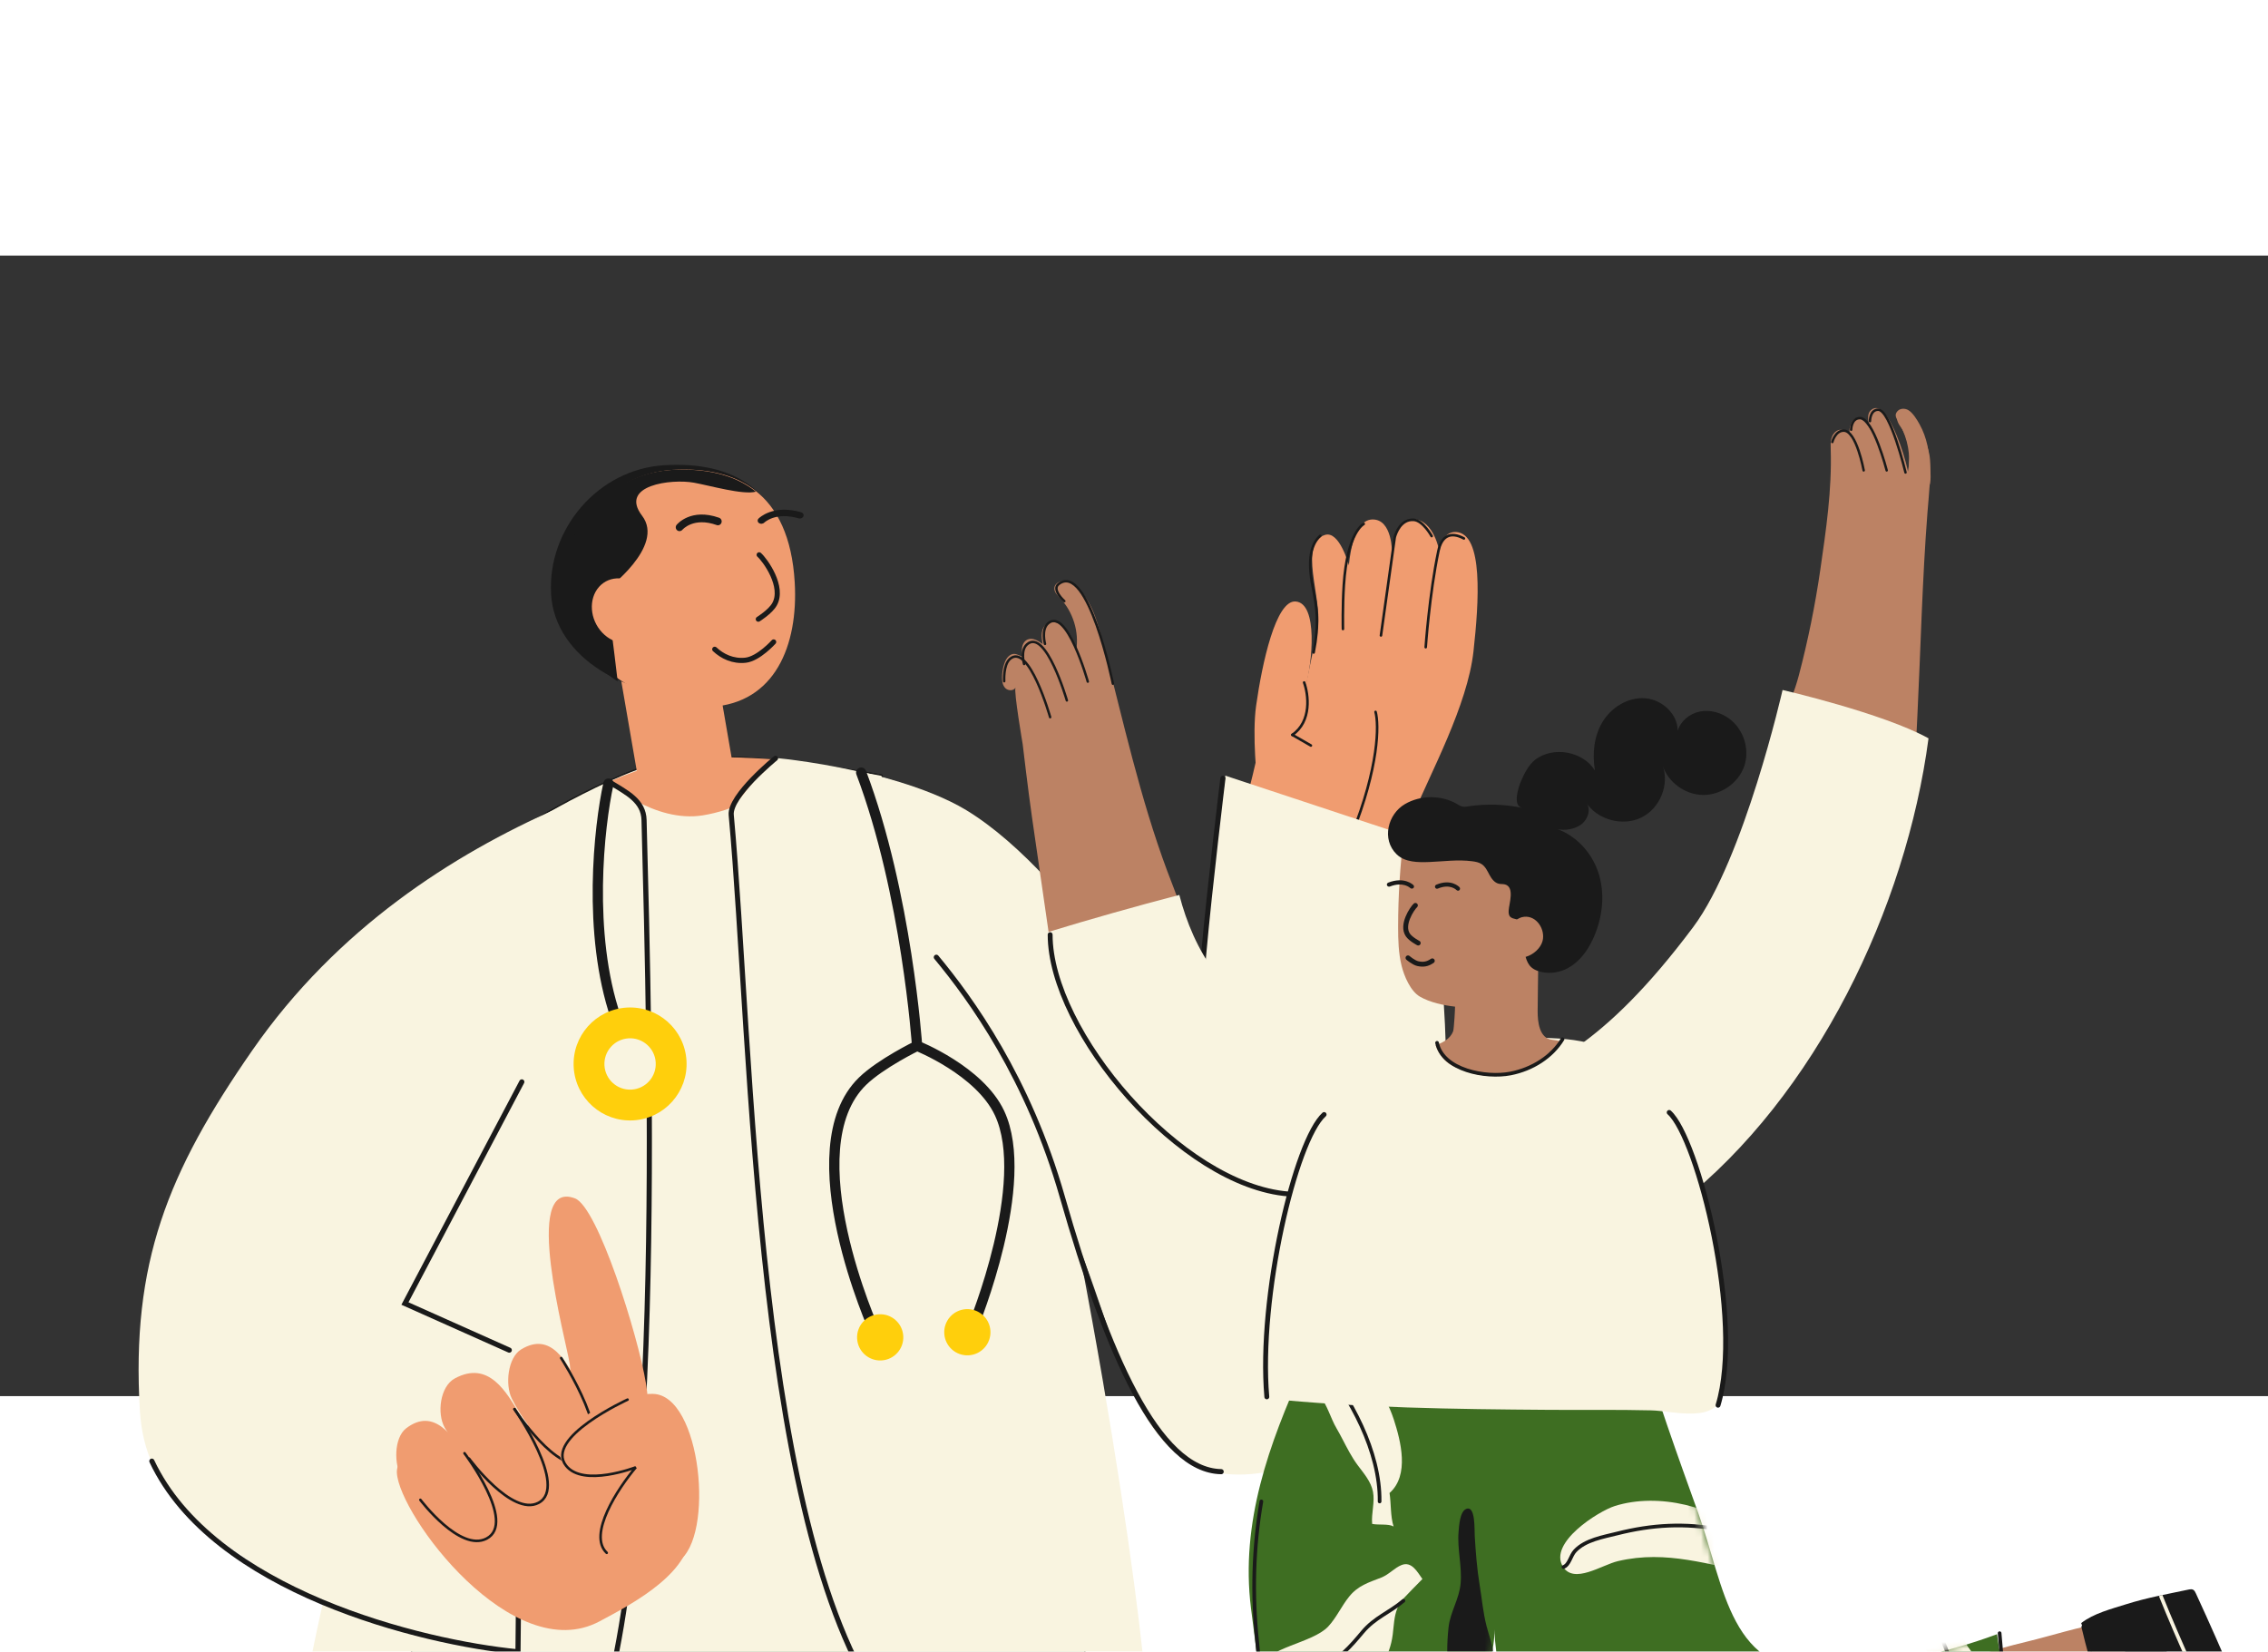 <svg width="276" height="201" viewBox="0 0 346 174" fill="none" xmlns="http://www.w3.org/2000/svg">
<rect x="0" y="0" width="346" height="174" fill="#333333" stroke="none"/>
<mask id="mask0_1479_35039" style="mask-type:alpha" maskUnits="userSpaceOnUse" x="0" y="0" width="369" height="224">
<rect x="0.351" y="0.351" width="368.299" height="223.299" fill="#FFFEFA" stroke="black" stroke-width="0.701"/>
</mask>
<g mask="url(#mask0_1479_35039)">
<path d="M48.87 287.573L54.065 218.991L162.005 216.185C162.005 216.185 161.316 236.999 159.874 250.056C158.499 262.502 155.04 281.339 155.04 281.339L48.87 287.573Z" fill="#3E6E22" stroke="#1A1A1A" stroke-width="0.196" stroke-linecap="round"/>
<path d="M60.975 226.433L79.68 87.211C79.68 87.211 95.914 77.036 104.559 76.529C116.682 75.817 134.543 79.281 134.543 79.281C147.369 126.204 166.672 216.146 166.754 220.222C166.837 224.298 96.269 226.061 60.975 226.433Z" fill="#3E6E22" stroke="#1A1A1A" stroke-width="0.196" stroke-linecap="round"/>
<g style="mix-blend-mode:color-burn">
<path d="M48.87 287.573L54.065 218.991L162.005 216.185C162.005 216.185 161.316 236.999 159.874 250.056C158.499 262.502 155.04 281.339 155.04 281.339L48.87 287.573Z" fill="#F9F4E0"/>
<path d="M48.87 287.573L54.065 218.991L162.005 216.185C162.005 216.185 161.316 236.999 159.874 250.056C158.499 262.502 155.04 281.339 155.04 281.339L48.87 287.573Z" stroke="#1A1A1A" stroke-width="0.196" stroke-linecap="round"/>
</g>
<g style="mix-blend-mode:color-burn">
<path d="M60.975 226.433L79.68 87.211C79.68 87.211 95.914 77.036 104.559 76.529C116.682 75.817 134.543 79.281 134.543 79.281C147.369 126.204 166.672 216.146 166.754 220.222C166.837 224.298 96.269 226.061 60.975 226.433Z" fill="#F9F4E0"/>
<path d="M60.975 226.433L79.68 87.211C79.68 87.211 95.914 77.036 104.559 76.529C116.682 75.817 134.543 79.281 134.543 79.281C147.369 126.204 166.672 216.146 166.754 220.222C166.837 224.298 96.269 226.061 60.975 226.433Z" stroke="#1A1A1A" stroke-width="0.196" stroke-linecap="round"/>
</g>
<path d="M91.478 224.642C102.904 178.649 98.09 130.078 98.129 83.969L92.621 80.369L85.006 84.347C85.006 84.347 43.024 208.063 44.735 237.196C61.609 239.54 87.746 239.663 91.478 224.642Z" fill="#F9F4E0"/>
<path d="M79.303 167.674L79.034 213.208C79.034 213.208 53.765 209.972 41.667 201.668C30.82 194.223 22.082 188.89 21.336 176.179C20.015 153.694 25.533 139.905 38.513 121.216C51.457 102.578 69.133 91.362 85.006 84.348C113.19 71.893 61.569 159.69 61.569 159.69L79.303 167.674Z" fill="#F9F4E0"/>
<path d="M108.38 57.845L93.987 60.328L97.92 83.117L112.312 80.634L108.38 57.845Z" fill="#F09C70"/>
<path d="M84.076 51.627C83.497 41.762 91.216 32.579 101.36 31.983C111.504 31.388 119.993 35.326 120.824 49.469C121.403 59.335 116.347 66.419 106.203 67.015C96.059 67.61 84.644 61.493 84.065 51.628L84.076 51.627Z" fill="#1A1A1A"/>
<path d="M86.056 51.913C85.489 42.242 92.87 33.267 102.58 32.697C112.291 32.126 120.426 35.997 121.24 49.847C121.807 59.518 118.184 68.273 108.473 68.843C98.763 69.413 86.613 61.585 86.045 51.914L86.056 51.913Z" fill="#F09C70"/>
<path d="M118.511 76.887C118.511 76.887 108.783 76.143 104.377 76.763C98.687 77.564 92.816 80.357 92.816 80.357C92.816 80.357 99.857 86.605 107.239 85.397C111.525 84.695 118.081 82.298 118.511 76.887Z" fill="#F09C70"/>
<path d="M115.326 36.018C111.923 33.287 107.357 32.416 102.381 32.708C92.551 33.285 85.091 42.338 85.663 52.092C85.964 57.217 89.512 61.831 94.233 64.971C93.685 60.192 92.488 51.017 92.488 51.017C92.488 51.017 101.527 44.359 97.954 39.692C94.391 35.013 102.436 34.032 105.861 34.649C108.396 35.109 113.363 36.553 115.326 36.018Z" fill="#1A1A1A"/>
<path d="M97.788 50.843C95.892 48.831 93.025 48.703 91.385 50.543C89.756 52.383 89.963 55.505 91.871 57.517C93.767 59.529 96.634 59.657 98.274 57.817C99.903 55.977 99.695 52.855 97.788 50.843Z" fill="#F09C70"/>
<path d="M115.814 45.653C116.711 46.435 119.688 50.536 118.144 53.224C117.498 54.349 115.684 55.471 115.684 55.471" stroke="#1A1A1A" stroke-width="0.783" stroke-linecap="round"/>
<path d="M118.027 58.943C118.027 58.943 115.735 61.502 113.757 61.73C111.815 61.954 110.165 61.125 109.037 60.064" stroke="#1A1A1A" stroke-width="0.783" stroke-linecap="round" stroke-linejoin="round"/>
<path d="M103.709 42.048C103.571 42.056 103.418 42.005 103.296 41.906C103.053 41.695 103.02 41.329 103.225 41.08C103.311 40.969 105.416 38.474 109.71 40C110.005 40.113 110.175 40.447 110.065 40.75C109.968 41.052 109.631 41.226 109.336 41.113C105.821 39.861 104.177 41.759 104.101 41.835C103.993 41.96 103.846 42.028 103.697 42.036L103.709 42.048Z" fill="#1A1A1A"/>
<path d="M116.199 40.922C116.061 40.93 115.909 40.89 115.788 40.808C115.547 40.634 115.518 40.33 115.725 40.12C115.812 40.026 117.94 37.925 122.216 39.156C122.51 39.247 122.677 39.524 122.565 39.778C122.464 40.031 122.126 40.179 121.832 40.087C118.331 39.078 116.67 40.677 116.593 40.741C116.483 40.846 116.337 40.904 116.187 40.913L116.199 40.922Z" fill="#1A1A1A"/>
<path d="M135.516 222.841C111.069 184.056 116.94 130.345 111.505 84.557L114.979 80.233L118.694 76.68C118.694 76.68 148.141 79.463 150.874 90.094C165.877 148.465 174.114 205.226 175.093 221.891C162.061 230.504 143.77 235.935 135.516 222.841Z" fill="#F9F4E0"/>
<path d="M93.011 80.346C95.656 81.956 98.18 83.182 98.255 86.12C99.171 121.774 101.538 202.39 89.383 229.081C82.689 243.783 44.539 237.208 44.539 237.208" stroke="#1A1A1A" stroke-width="0.783" stroke-linecap="round"/>
<path d="M118.304 76.703C118.304 76.703 111.285 82.413 111.554 85.339C114.817 120.856 115.121 196.412 135.712 222.83C146.533 236.713 163.568 229.434 174.886 221.707" stroke="#1A1A1A" stroke-width="0.783" stroke-linecap="round"/>
<path d="M79.607 126.062L61.776 159.874L77.694 166.984" stroke="#1A1A1A" stroke-width="0.783" stroke-linecap="round"/>
<path d="M197.869 124.125C197.869 124.125 218.822 77.577 220.142 74.272C223.761 65.211 193.662 64.59 192.927 70.244C191.701 79.693 184.712 101.889 184.712 101.889L197.869 124.125Z" fill="#F09C70"/>
<path d="M215.668 85.161C218.222 78.943 223.879 68.623 224.789 60.393C225.621 52.873 226.346 42.389 222.115 42.174C219.877 42.06 219.607 45.175 219.607 45.175C219.607 45.175 218.773 40.344 215.66 40.222C212.547 40.1 212.363 45.372 212.363 45.372C212.363 45.372 212.451 40.161 209.33 40.261C206.209 40.361 205.786 47.264 205.786 47.264C205.786 47.264 204.361 41.917 202.129 42.62C198.077 43.896 201.66 52.145 201.062 56.545C200.926 57.545 196.869 76.652 196.869 76.652C196.869 76.652 212.544 92.767 215.668 85.161Z" fill="#F09C70"/>
<path d="M191.806 80.361C191.806 80.361 190.989 73.216 191.63 68.674C192.552 62.141 194.637 52.555 197.649 52.771C201.096 53.019 200.244 62.068 199.112 66.072C199.112 66.072 207.955 68.365 208.363 74.473C208.771 80.582 191.806 80.361 191.806 80.361Z" fill="#F09C70"/>
<path d="M223.331 43.158C221.302 42.058 219.923 42.758 219.437 45.077C218.066 51.612 217.502 59.745 217.502 59.745" stroke="#1A1A1A" stroke-width="0.392" stroke-linecap="round"/>
<path d="M218.409 42.798C218.409 42.798 217.113 40.424 215.677 40.319C213.694 40.173 212.944 42.392 212.799 42.898C212.79 42.931 212.785 42.948 212.776 42.988C212.768 43.028 212.764 43.054 212.757 43.106L210.675 57.953" stroke="#1A1A1A" stroke-width="0.392" stroke-linecap="round"/>
<path d="M204.876 56.972C204.876 56.972 204.799 53.579 205.01 50.295C205.532 42.154 208.048 40.937 208.048 40.937" stroke="#1A1A1A" stroke-width="0.392" stroke-linecap="round"/>
<path d="M200.405 60.554C201.279 56.051 200.918 53.829 200.256 50.469C199.457 46.424 200.002 43.989 201.416 42.754" stroke="#1A1A1A" stroke-width="0.392" stroke-linecap="round"/>
<path d="M209.85 69.618C210.379 71.533 210.388 77.978 206.19 88.437" stroke="#1A1A1A" stroke-width="0.392" stroke-linecap="round"/>
<path d="M198.955 65.129C199.607 66.932 200.16 71.055 197.155 73.121" stroke="#1A1A1A" stroke-width="0.392" stroke-linecap="round"/>
<path d="M197.155 73.121L199.987 74.748" stroke="#1A1A1A" stroke-width="0.392" stroke-linecap="round"/>
<path d="M186.932 79.344L217.144 89.342C221.944 112.555 227.497 181.309 191.808 185.79C170.631 188.449 171.285 161.238 160.539 142.797C146.61 118.891 131.771 78.855 131.771 78.855C131.771 78.855 141.272 80.875 147.412 84.607C164.328 94.891 180.957 124.625 180.957 124.625L186.932 79.344Z" fill="#F9F4E0"/>
<path d="M142.844 107.046C148.122 113.407 156.873 125.45 162.059 143.588C168.928 167.62 176.685 185.339 186.299 185.525" stroke="#1A1A1A" stroke-width="0.783" stroke-linecap="round"/>
<path d="M186.563 79.758C186.563 79.758 184.568 96.105 183.628 106.613C182.789 115.987 181.9 130.651 181.9 130.651" stroke="#1A1A1A" stroke-width="0.783" stroke-linecap="round"/>
<path d="M79.337 181.602L79.023 213.013C64.29 211.589 32.492 203.777 23.164 183.92" stroke="#1A1A1A" stroke-width="0.783" stroke-linecap="round"/>
<path d="M105.381 194.125C105.766 200.683 97.049 205.397 91.438 208.375C78.211 215.395 60.931 192.267 60.546 185.71C60.161 179.153 84.62 178.015 90.721 177.656C96.822 177.298 104.996 187.568 105.381 194.125Z" fill="#F09C70"/>
<path d="M71.194 195.695C68.691 193.675 64.919 192.163 61.338 186.523C60.062 184.515 60.08 180.341 61.974 178.901C66.275 175.633 69.132 180.195 71.347 183.552C72.449 185.22 74.472 188.785 75.805 193.041C76.46 195.132 72.899 197.072 71.194 195.695Z" fill="#F09C70"/>
<path d="M78.886 190.303C76.308 188.025 71.232 184.802 67.843 178.807C66.637 176.672 67.114 172.524 69.391 171.297C74.562 168.51 77.259 173.355 79.37 176.932C80.42 178.71 82.53 183.105 83.555 187.481C84.059 189.631 80.643 191.856 78.886 190.303Z" fill="#F09C70"/>
<path d="M64.131 189.826C64.131 189.826 70.18 197.849 74.229 195.734C78.884 193.301 70.864 182.713 70.864 182.713" stroke="#1A1A1A" stroke-width="0.392" stroke-linecap="round"/>
<path d="M71.563 183.539C71.563 183.539 78.095 192.401 82.144 190.285C86.798 187.853 78.487 175.982 78.487 175.982" stroke="#1A1A1A" stroke-width="0.392" stroke-linecap="round"/>
<path d="M87.854 185.833C85.572 183.567 81.073 180.37 78.088 174.392C77.025 172.264 77.47 168.114 79.501 166.876C84.114 164.065 86.489 168.896 88.349 172.462C89.274 174.234 91.13 178.618 92.021 182.988C92.459 185.135 89.409 187.377 87.854 185.833Z" fill="#F09C70"/>
<path d="M87.715 143.833C91.211 145.156 97.332 164.735 98.541 172.025C99.834 179.81 96.403 178.581 93.722 178.856C87.635 179.48 86.92 169.102 86.92 169.102C86.375 165.576 79.525 140.731 87.715 143.833Z" fill="#F09C70"/>
<path d="M78.488 175.982C78.488 175.982 85.095 186.139 89.144 184.023C94.19 181.387 85.615 168.196 85.615 168.196" stroke="#1A1A1A" stroke-width="0.392" stroke-linecap="round"/>
<path d="M85.663 183.794C83.392 178.987 93.514 173.582 99.586 173.659C106.994 173.753 109.09 195.542 103.47 199.217C99.96 201.513 95.041 201.648 92.787 198.111C91.241 195.684 91.648 193.535 92.788 190.743C93.856 188.13 96.993 184.863 96.993 184.863C96.993 184.863 87.934 188.602 85.663 183.794Z" fill="#F09C70"/>
<path d="M95.738 174.536C95.738 174.536 82.99 180.353 86.362 184.62C88.99 187.945 96.994 184.863 96.994 184.863C94.292 188.055 89.623 195.133 92.559 197.908" stroke="#1A1A1A" stroke-width="0.392" stroke-linecap="round"/>
<path d="M131.38 78.878C138.347 97.304 139.909 120.56 139.909 120.56M139.909 120.56C139.909 120.56 134.369 123.255 131.593 125.953C120.897 136.35 133.44 164.103 133.44 164.103M139.909 120.56C139.909 120.56 149.434 124.337 152.479 130.809C157.466 141.41 148.496 163.219 148.496 163.219" stroke="#1A1A1A" stroke-width="1.567" stroke-linecap="round"/>
<circle cx="147.576" cy="164.254" r="3.526" transform="rotate(-3.36 147.576 164.254)" fill="#FFCF0C"/>
<circle cx="134.28" cy="165.035" r="3.526" transform="rotate(-3.36 134.28 165.035)" fill="#FFCF0C"/>
<path d="M92.827 80.553C91.381 87.112 89.579 103.424 93.939 116.196" stroke="#1A1A1A" stroke-width="1.567" stroke-linecap="round"/>
<circle cx="96.125" cy="123.327" r="8.618" transform="rotate(-3.36 96.125 123.327)" fill="#FFCF0C"/>
<circle cx="96.124" cy="123.327" r="3.917" transform="rotate(-3.36 96.124 123.327)" fill="#F9F4E0"/>
<path d="M308.098 233.456L292.295 216.795C297.884 214.608 303.591 212.809 309.362 211.421C316.201 209.776 327.323 205.644 329.269 210.643C330.631 214.14 332.022 221.001 333.133 224.614C328.522 225.544 324.012 227.144 319.554 229.016C316.13 230.455 312.115 231.965 308.098 233.456Z" fill="#BC8264"/>
<path d="M334.022 203.486C333.96 203.497 333.899 203.509 333.838 203.522C330.598 204.215 327.569 204.741 324.374 205.748C322.104 206.464 319.382 207.151 317.5 208.629C319.775 214.697 321.226 221.131 323.588 227.239C324.059 228.458 326.928 227.867 327.946 228.397C329.964 229.447 331.692 232.159 332.882 233.995C335.364 237.826 337.397 241.914 341.373 244.517C343.44 245.871 350.207 248.364 350.96 244.37C351.267 242.743 349.724 240.15 349.189 238.669C348.305 236.222 347.399 233.782 346.471 231.351C342.957 222.137 339.13 213.038 334.989 204.079C334.892 203.868 334.781 203.643 334.572 203.535C334.406 203.449 334.212 203.456 334.022 203.486Z" fill="#1A1A1A"/>
<path d="M168.419 59.71C171.373 71.087 173.94 82.806 178.057 93.853C180.434 100.232 185.1 109.846 175.263 112.994C173.172 113.664 170.911 113.531 168.721 113.33C166.533 113.129 164.183 112.792 162.602 111.294C160.981 109.759 160.579 107.4 160.262 105.211C159.32 98.704 158.379 92.197 157.438 85.691C156.849 81.618 156.019 74.545 156.019 74.545C156.019 74.545 154.645 66.497 154.921 65.913C154.65 66.433 153.813 66.418 153.39 66.007C152.967 65.597 152.87 64.964 152.871 64.38C152.871 63.718 152.968 63.057 153.158 62.423C153.342 61.809 153.651 61.177 154.229 60.883C154.9 60.542 155.441 61.041 156.019 61.191C155.947 60.76 155.866 60.296 155.918 59.855C155.979 59.33 156.261 58.799 156.75 58.58C157.523 58.233 158.389 58.763 159.064 59.269C158.963 58.705 158.862 58.13 158.937 57.562C159.012 56.994 159.292 56.423 159.796 56.133C160.352 55.811 161.081 55.896 161.647 56.204C163.124 57.008 163.672 58.787 164.347 60.189C164.8 57.362 163.856 54.352 161.863 52.263C161.421 51.799 160.891 51.272 160.982 50.644C161.066 50.062 161.703 49.674 162.3 49.683C162.899 49.692 163.449 50.004 163.92 50.365C166.375 52.246 167.295 55.424 168.074 58.383C168.188 58.825 168.304 59.267 168.419 59.71Z" fill="#BC8264"/>
<path d="M160.758 109.466C159.955 106.604 159.203 103.41 159.765 103.238C166.44 101.201 173.158 99.302 179.915 97.54C182.086 105.949 186.925 114.073 195.774 116.96C202.285 119.686 209.487 120.394 216.567 120.53C219.701 120.59 223.057 120.479 225.613 118.703C224.566 122.533 225.277 126.425 224.485 130.331C223.667 134.357 222.985 138.408 222.23 142.446C221.999 143.678 221.213 150.117 220.034 150.494C219.483 150.67 214.839 148.317 213.887 148.137C207.048 146.844 200.237 145.376 193.707 142.956C189.567 141.423 185.559 139.514 181.853 137.14C179.323 135.519 177.304 133.341 174.941 131.547C167.547 125.937 163.2 118.166 160.758 109.466Z" fill="#F9F4E0"/>
<path d="M232.905 311.512C237.309 311.551 242.622 312.507 247.082 311.44C248.205 311.172 248.731 309.894 248.158 308.907C245.043 303.544 241.744 298.387 240.813 292.078C239.764 284.963 240.689 277.346 237.178 270.706C230.813 258.67 226.723 246.599 226.256 233.12C226.101 228.64 226.8 224.166 226.695 219.677C226.618 216.342 228.095 212.652 227.977 209.603C228.672 227.55 243.801 252.562 263.079 255.469C266.571 255.995 270.157 255.898 273.595 256.698C277.646 257.64 281.355 259.796 285.462 260.462C289.635 261.138 293.993 260.234 298.098 261.236C300.361 261.789 302.461 262.903 304.748 263.349C316.289 265.603 310.294 249.039 309.458 243.295C307.858 232.304 306.259 221.313 304.66 210.321C296.225 213.471 287.508 215.056 278.539 215.706C263.899 216.768 263.126 203.085 259.102 191.898C255.878 182.935 252.653 173.966 249.978 164.83C248.587 160.078 247.12 154.936 243.156 151.892C239.864 149.364 235.347 148.79 231.237 149.52C226.546 150.353 222.439 152.602 217.954 153.181C208.69 154.377 202.646 161.181 198.835 169.665C193.598 181.324 189.217 193.239 190.845 206.356C191.863 214.556 193.134 221.099 191.323 229.235C189.633 236.827 188.38 246.42 189.158 253.952C189.901 261.155 191.01 268.311 192.025 275.48C192.878 281.506 195.127 288.007 194.418 294.146C193.975 297.984 192.277 299.078 193.409 303.569C195.271 310.948 199.745 308.737 205.788 309.431C214.664 310.449 223.79 311.434 232.905 311.512Z" fill="#3E6E22"/>
<mask id="mask1_1479_35039" style="mask-type:luminance" maskUnits="userSpaceOnUse" x="188" y="149" width="124" height="163">
<path d="M232.839 311.429C235.588 311.452 238.691 311.835 241.719 311.858C245.333 311.887 247.621 308.08 245.849 304.982C243.527 300.922 241.452 296.792 240.745 291.997C239.696 284.883 240.621 277.267 237.111 270.628C230.749 258.593 226.662 246.524 226.195 233.047C226.04 228.568 226.739 224.095 226.634 219.606C226.557 216.272 228.033 212.582 227.915 209.533C228.61 227.478 243.731 252.487 263 255.393C266.49 255.919 270.074 255.822 273.511 256.622C277.56 257.564 281.267 259.72 285.373 260.385C289.544 261.061 293.899 260.158 298.003 261.16C300.264 261.712 302.363 262.826 304.649 263.272C316.184 265.526 310.192 248.964 309.356 243.221C307.758 232.231 306.159 221.242 304.561 210.251C296.13 213.4 287.417 214.986 278.452 215.636C263.819 216.697 263.047 203.016 259.025 191.831C255.803 182.869 252.579 173.901 249.905 164.766C248.515 160.014 247.049 154.874 243.087 151.83C239.796 149.303 235.281 148.729 231.174 149.459C226.485 150.291 222.379 152.54 217.896 153.119C208.638 154.314 202.596 161.117 198.788 169.601C193.553 181.258 189.174 193.171 190.801 206.287C191.818 214.486 193.089 221.027 191.279 229.162C189.59 236.754 188.337 246.345 189.114 253.876C189.857 261.078 190.965 268.234 191.98 275.401C192.833 281.426 195.081 287.927 194.373 294.065C193.929 297.902 192.232 298.997 193.364 303.487C195.225 310.865 199.697 308.654 205.737 309.348C214.608 310.366 223.729 311.351 232.839 311.429Z" fill="white"/>
</mask>
<g mask="url(#mask1_1479_35039)">
<path d="M213.153 206.424C212.667 207.677 212.649 208.955 212.473 210.355C212.03 213.885 210.201 216.396 207.252 218.404C204.165 220.507 191.704 221.771 192.583 215.314C192.982 212.383 200.24 211.725 202.636 209.139C203.902 207.772 204.656 206.033 205.82 204.591C207.177 202.908 208.748 202.451 210.718 201.684C211.908 201.221 212.733 200.196 213.819 199.769C215.346 199.167 216.202 200.771 217 201.903C217.002 201.907 213.94 204.981 213.687 205.375C213.463 205.724 213.29 206.073 213.153 206.424Z" fill="#F9F4E0"/>
<path d="M204.795 180.552C204.503 179.994 204.205 179.436 203.882 178.885C203.007 177.396 202.498 175.382 201.408 174.08C199.983 172.381 196.703 170.827 196.793 168.432C196.859 166.69 197.63 166.306 199.206 166.215C200.959 166.114 202.308 165.647 203.899 166.563C207.94 168.889 211.236 173.249 212.63 177.551C213.696 180.839 215.057 186.071 211.985 188.782C212.233 190.373 212.107 192.357 212.602 193.888C211.821 193.441 210.301 193.7 209.331 193.493C209.188 191.862 209.769 190.169 209.456 188.574C209.155 187.038 208.06 185.788 207.144 184.564C206.196 183.294 205.513 181.922 204.795 180.552Z" fill="#F9F4E0"/>
<path d="M231.149 233.923C230.981 232.957 230.823 231.995 230.652 231.067C230.054 227.811 230.134 225.127 232.427 222.522C234.163 220.549 236.299 218.666 238.764 217.635C240.848 216.764 243.448 215.734 245.691 216.495C249.867 217.91 243.753 222.352 242.14 224.13C240.241 226.226 238.822 229.101 237.431 231.529C236.675 232.85 235.809 234.247 235.373 235.713C235.045 236.818 235.327 240.062 233.569 240.106C232.461 240.133 232.374 239.312 232.117 238.413C231.706 236.978 231.414 235.444 231.149 233.923Z" fill="#F9F4E0"/>
<path d="M266.701 195.504C261.73 190.825 252.981 188.667 246.337 190.771C243.882 191.549 236.173 196.363 238.438 200.018C240.123 202.736 244.341 199.757 246.843 199.17C254.319 197.417 260.703 199.818 267.895 201.046C268.182 199.373 267.822 197.552 266.701 195.504Z" fill="#F9F4E0"/>
<path d="M291.972 223.393C289.417 223.411 287.324 224.484 284.881 225.482C282.015 226.653 279.493 228.65 277.952 231.323C276.624 233.627 276.138 236.299 276.532 238.917C276.681 239.91 278.276 248.216 278.345 248.223C279.321 248.322 280.309 248.146 281.208 247.788C280.433 245.131 280.376 243.336 281.585 240.859C282.752 238.469 283.378 235.494 285.446 233.644C287.233 232.046 290.375 231.581 292.579 230.52C294.223 229.729 295.269 227.349 295.817 225.692C296.176 224.608 296.553 224.719 295.623 223.978C294.969 223.458 294.134 223.597 293.375 223.489C292.89 223.419 292.424 223.389 291.972 223.393Z" fill="#F9F4E0"/>
<path d="M314.649 230.662C306.664 230.935 300.72 226.803 296.717 220.055C295.664 218.282 289.148 202.424 295.911 204.233C297.056 204.538 299.521 211.285 300.211 212.225C302.058 214.742 304.54 218.452 307.324 219.99C312.165 222.664 317.162 224.064 314.649 230.662Z" fill="#F9F4E0"/>
</g>
<mask id="mask2_1479_35039" style="mask-type:luminance" maskUnits="userSpaceOnUse" x="188" y="149" width="124" height="163">
<path d="M232.839 311.429C235.588 311.452 238.691 311.835 241.719 311.858C245.333 311.887 247.621 308.08 245.849 304.982C243.527 300.922 241.452 296.792 240.745 291.997C239.696 284.883 240.621 277.267 237.111 270.628C230.749 258.593 226.662 246.524 226.195 233.047C226.04 228.568 226.739 224.095 226.634 219.606C226.557 216.272 228.033 212.582 227.915 209.533C228.61 227.478 243.731 252.487 263 255.393C266.49 255.919 270.074 255.822 273.511 256.622C277.56 257.564 281.267 259.72 285.373 260.385C289.544 261.061 293.899 260.158 298.003 261.16C300.264 261.712 302.363 262.826 304.649 263.272C316.184 265.526 310.192 248.964 309.356 243.221C307.758 232.231 306.159 221.242 304.561 210.251C296.13 213.4 287.417 214.986 278.452 215.636C263.819 216.697 263.047 203.016 259.025 191.831C255.803 182.869 252.579 173.901 249.905 164.766C248.515 160.014 247.049 154.874 243.087 151.83C239.796 149.303 235.281 148.729 231.174 149.459C226.485 150.291 222.379 152.54 217.896 153.119C208.638 154.314 202.596 161.117 198.788 169.601C193.553 181.258 189.174 193.171 190.801 206.287C191.818 214.486 193.089 221.027 191.279 229.162C189.59 236.754 188.337 246.345 189.114 253.876C189.857 261.078 190.965 268.234 191.98 275.401C192.833 281.426 195.081 287.927 194.373 294.065C193.929 297.902 192.232 298.997 193.364 303.487C195.225 310.865 199.697 308.654 205.737 309.348C214.608 310.366 223.729 311.351 232.839 311.429Z" fill="white"/>
</mask>
<g mask="url(#mask2_1479_35039)">
<path d="M193.18 216.227C195.979 216.22 198.895 216.256 201.568 215.286C204.212 214.327 206.128 212.077 207.871 209.996C209.731 207.775 211.96 207.034 214.103 205.223" stroke="#1A1A1A" stroke-width="0.558" stroke-miterlimit="10" stroke-linecap="round" stroke-linejoin="round"/>
</g>
<mask id="mask3_1479_35039" style="mask-type:luminance" maskUnits="userSpaceOnUse" x="188" y="149" width="124" height="163">
<path d="M232.839 311.429C235.588 311.452 238.691 311.835 241.719 311.858C245.333 311.887 247.621 308.08 245.849 304.982C243.527 300.922 241.452 296.792 240.745 291.997C239.696 284.883 240.621 277.267 237.111 270.628C230.749 258.593 226.662 246.524 226.195 233.047C226.04 228.568 226.739 224.095 226.634 219.606C226.557 216.272 228.033 212.582 227.915 209.533C228.61 227.478 243.731 252.487 263 255.393C266.49 255.919 270.074 255.822 273.511 256.622C277.56 257.564 281.267 259.72 285.373 260.385C289.544 261.061 293.899 260.158 298.003 261.16C300.264 261.712 302.363 262.826 304.649 263.272C316.184 265.526 310.192 248.964 309.356 243.221C307.758 232.231 306.159 221.242 304.561 210.251C296.13 213.4 287.417 214.986 278.452 215.636C263.819 216.697 263.047 203.016 259.025 191.831C255.803 182.869 252.579 173.901 249.905 164.766C248.515 160.014 247.049 154.874 243.087 151.83C239.796 149.303 235.281 148.729 231.174 149.459C226.485 150.291 222.379 152.54 217.896 153.119C208.638 154.314 202.596 161.117 198.788 169.601C193.553 181.258 189.174 193.171 190.801 206.287C191.818 214.486 193.089 221.027 191.279 229.162C189.59 236.754 188.337 246.345 189.114 253.876C189.857 261.078 190.965 268.234 191.98 275.401C192.833 281.426 195.081 287.927 194.373 294.065C193.929 297.902 192.232 298.997 193.364 303.487C195.225 310.865 199.697 308.654 205.737 309.348C214.608 310.366 223.729 311.351 232.839 311.429Z" fill="white"/>
</mask>
<g mask="url(#mask3_1479_35039)">
<path d="M246.649 218.228C244.309 218.632 241.197 222.21 239.682 223.643C236.305 226.841 233.046 231.454 232.119 236.093" stroke="#1A1A1A" stroke-width="0.558" stroke-miterlimit="10" stroke-linecap="round" stroke-linejoin="round"/>
</g>
<mask id="mask4_1479_35039" style="mask-type:luminance" maskUnits="userSpaceOnUse" x="188" y="149" width="124" height="163">
<path d="M232.839 311.429C235.588 311.452 238.691 311.835 241.719 311.858C245.333 311.887 247.621 308.08 245.849 304.982C243.527 300.922 241.452 296.792 240.745 291.997C239.696 284.883 240.621 277.267 237.111 270.628C230.749 258.593 226.662 246.524 226.195 233.047C226.04 228.568 226.739 224.095 226.634 219.606C226.557 216.272 228.033 212.582 227.915 209.533C228.61 227.478 243.731 252.487 263 255.393C266.49 255.919 270.074 255.822 273.511 256.622C277.56 257.564 281.267 259.72 285.373 260.385C289.544 261.061 293.899 260.158 298.003 261.16C300.264 261.712 302.363 262.826 304.649 263.272C316.184 265.526 310.192 248.964 309.356 243.221C307.758 232.231 306.159 221.242 304.561 210.251C296.13 213.4 287.417 214.986 278.452 215.636C263.819 216.697 263.047 203.016 259.025 191.831C255.803 182.869 252.579 173.901 249.905 164.766C248.515 160.014 247.049 154.874 243.087 151.83C239.796 149.303 235.281 148.729 231.174 149.459C226.485 150.291 222.379 152.54 217.896 153.119C208.638 154.314 202.596 161.117 198.788 169.601C193.553 181.258 189.174 193.171 190.801 206.287C191.818 214.486 193.089 221.027 191.279 229.162C189.59 236.754 188.337 246.345 189.114 253.876C189.857 261.078 190.965 268.234 191.98 275.401C192.833 281.426 195.081 287.927 194.373 294.065C193.929 297.902 192.232 298.997 193.364 303.487C195.225 310.865 199.697 308.654 205.737 309.348C214.608 310.366 223.729 311.351 232.839 311.429Z" fill="white"/>
</mask>
<g mask="url(#mask4_1479_35039)">
<path d="M210.47 190.074C210.571 182.487 206.052 174.141 201.316 168.493" stroke="#1A1A1A" stroke-width="0.558" stroke-miterlimit="10" stroke-linecap="round" stroke-linejoin="round"/>
</g>
<mask id="mask5_1479_35039" style="mask-type:luminance" maskUnits="userSpaceOnUse" x="188" y="149" width="124" height="163">
<path d="M232.839 311.429C235.588 311.452 238.691 311.835 241.719 311.858C245.333 311.887 247.621 308.08 245.849 304.982C243.527 300.922 241.452 296.792 240.745 291.997C239.696 284.883 240.621 277.267 237.111 270.628C230.749 258.593 226.662 246.524 226.195 233.047C226.04 228.568 226.739 224.095 226.634 219.606C226.557 216.272 228.033 212.582 227.915 209.533C228.61 227.478 243.731 252.487 263 255.393C266.49 255.919 270.074 255.822 273.511 256.622C277.56 257.564 281.267 259.72 285.373 260.385C289.544 261.061 293.899 260.158 298.003 261.16C300.264 261.712 302.363 262.826 304.649 263.272C316.184 265.526 310.192 248.964 309.356 243.221C307.758 232.231 306.159 221.242 304.561 210.251C296.13 213.4 287.417 214.986 278.452 215.636C263.819 216.697 263.047 203.016 259.025 191.831C255.803 182.869 252.579 173.901 249.905 164.766C248.515 160.014 247.049 154.874 243.087 151.83C239.796 149.303 235.281 148.729 231.174 149.459C226.485 150.291 222.379 152.54 217.896 153.119C208.638 154.314 202.596 161.117 198.788 169.601C193.553 181.258 189.174 193.171 190.801 206.287C191.818 214.486 193.089 221.027 191.279 229.162C189.59 236.754 188.337 246.345 189.114 253.876C189.857 261.078 190.965 268.234 191.98 275.401C192.833 281.426 195.081 287.927 194.373 294.065C193.929 297.902 192.232 298.997 193.364 303.487C195.225 310.865 199.697 308.654 205.737 309.348C214.608 310.366 223.729 311.351 232.839 311.429Z" fill="white"/>
</mask>
<g mask="url(#mask5_1479_35039)">
<path d="M238.513 200.077C239.44 199.723 239.582 198.355 240.288 197.606C241.86 195.934 244.573 195.497 246.7 194.961C252.023 193.617 257.049 193.324 262.487 194.361" stroke="#1A1A1A" stroke-width="0.558" stroke-miterlimit="10" stroke-linecap="round" stroke-linejoin="round"/>
</g>
<mask id="mask6_1479_35039" style="mask-type:luminance" maskUnits="userSpaceOnUse" x="188" y="149" width="124" height="163">
<path d="M232.839 311.429C235.588 311.452 238.691 311.835 241.719 311.858C245.333 311.887 247.621 308.08 245.849 304.982C243.527 300.922 241.452 296.792 240.745 291.997C239.696 284.883 240.621 277.267 237.111 270.628C230.749 258.593 226.662 246.524 226.195 233.047C226.04 228.568 226.739 224.095 226.634 219.606C226.557 216.272 228.033 212.582 227.915 209.533C228.61 227.478 243.731 252.487 263 255.393C266.49 255.919 270.074 255.822 273.511 256.622C277.56 257.564 281.267 259.72 285.373 260.385C289.544 261.061 293.899 260.158 298.003 261.16C300.264 261.712 302.363 262.826 304.649 263.272C316.184 265.526 310.192 248.964 309.356 243.221C307.758 232.231 306.159 221.242 304.561 210.251C296.13 213.4 287.417 214.986 278.452 215.636C263.819 216.697 263.047 203.016 259.025 191.831C255.803 182.869 252.579 173.901 249.905 164.766C248.515 160.014 247.049 154.874 243.087 151.83C239.796 149.303 235.281 148.729 231.174 149.459C226.485 150.291 222.379 152.54 217.896 153.119C208.638 154.314 202.596 161.117 198.788 169.601C193.553 181.258 189.174 193.171 190.801 206.287C191.818 214.486 193.089 221.027 191.279 229.162C189.59 236.754 188.337 246.345 189.114 253.876C189.857 261.078 190.965 268.234 191.98 275.401C192.833 281.426 195.081 287.927 194.373 294.065C193.929 297.902 192.232 298.997 193.364 303.487C195.225 310.865 199.697 308.654 205.737 309.348C214.608 310.366 223.729 311.351 232.839 311.429Z" fill="white"/>
</mask>
<g mask="url(#mask6_1479_35039)">
<path d="M308.546 227.089C306.576 225.605 304.623 224.326 303.042 222.38C300.178 218.855 296.863 213.992 295.905 209.51" stroke="#1A1A1A" stroke-width="0.558" stroke-miterlimit="10" stroke-linecap="round" stroke-linejoin="round"/>
</g>
<mask id="mask7_1479_35039" style="mask-type:luminance" maskUnits="userSpaceOnUse" x="188" y="149" width="124" height="163">
<path d="M232.839 311.429C235.588 311.452 238.691 311.835 241.719 311.858C245.333 311.887 247.621 308.08 245.849 304.982C243.527 300.922 241.452 296.792 240.745 291.997C239.696 284.883 240.621 277.267 237.111 270.628C230.749 258.593 226.662 246.524 226.195 233.047C226.04 228.568 226.739 224.095 226.634 219.606C226.557 216.272 228.033 212.582 227.915 209.533C228.61 227.478 243.731 252.487 263 255.393C266.49 255.919 270.074 255.822 273.511 256.622C277.56 257.564 281.267 259.72 285.373 260.385C289.544 261.061 293.899 260.158 298.003 261.16C300.264 261.712 302.363 262.826 304.649 263.272C316.184 265.526 310.192 248.964 309.356 243.221C307.758 232.231 306.159 221.242 304.561 210.251C296.13 213.4 287.417 214.986 278.452 215.636C263.819 216.697 263.047 203.016 259.025 191.831C255.803 182.869 252.579 173.901 249.905 164.766C248.515 160.014 247.049 154.874 243.087 151.83C239.796 149.303 235.281 148.729 231.174 149.459C226.485 150.291 222.379 152.54 217.896 153.119C208.638 154.314 202.596 161.117 198.788 169.601C193.553 181.258 189.174 193.171 190.801 206.287C191.818 214.486 193.089 221.027 191.279 229.162C189.59 236.754 188.337 246.345 189.114 253.876C189.857 261.078 190.965 268.234 191.98 275.401C192.833 281.426 195.081 287.927 194.373 294.065C193.929 297.902 192.232 298.997 193.364 303.487C195.225 310.865 199.697 308.654 205.737 309.348C214.608 310.366 223.729 311.351 232.839 311.429Z" fill="white"/>
</mask>
<g mask="url(#mask7_1479_35039)">
<path d="M231.144 269.787C229.66 266.537 227.431 263.081 227.762 259.362C227.979 256.935 229.47 255.75 230.391 253.664C233.323 247.022 226.856 242.705 225.725 236.718C224.927 232.494 225.113 228.034 223.195 224.076C221.289 220.143 220.616 215.665 220.825 211.305C220.857 210.629 220.911 209.956 220.984 209.289C221.244 206.93 222.611 204.979 222.827 202.593C223.065 199.969 222.288 197.324 222.516 194.681C222.587 193.868 222.7 191.643 223.649 191.223C225.119 190.574 224.922 194.346 224.983 195.352C225.135 197.871 225.317 200.303 225.734 202.832C226.079 204.933 226.249 206.991 226.78 209.067C227.151 210.521 227.756 212.06 227.909 213.538C228.387 218.16 227.971 222.854 228.51 227.527C228.958 231.407 230.687 235.51 231.574 239.365C232.445 243.153 233.613 246.839 235.475 250.278C236.367 251.926 237.668 253.339 238.567 254.968C240.345 258.19 240.302 261.628 241.278 265.047C243.146 271.594 249.892 277.482 249.365 284.696C248.864 291.578 242.211 294.37 236.729 289.755C233.861 287.341 233.543 283.583 233.295 280.127C233.019 276.277 232.799 273.411 231.144 269.787Z" fill="#1A1A1A"/>
</g>
<path d="M219.411 120.089C224.977 119.085 230.288 119.146 236.547 119.38C243.308 119.632 247.778 121.329 252.436 126.422C260.981 135.764 264.623 162.061 262.804 173.478C262.038 178.277 255.328 176.256 251.911 176.173C246.701 176.046 241.487 176.133 236.276 176.094C221.862 175.988 207.419 175.81 193.068 174.345C190.229 174.054 197.778 138.359 198.401 135.352C200.417 125.614 210.63 121.674 219.411 120.089Z" fill="#F9F4E0"/>
<path d="M230.489 91.405C230.858 91.529 231.215 91.667 231.554 91.825C232.604 92.314 232.779 93.063 233.217 94.132C234.145 96.403 234.421 98.887 234.55 101.312C234.798 105.956 234.601 110.609 234.58 115.26C234.573 116.819 234.799 119.49 236.874 119.652C237.267 119.682 237.655 119.758 238.031 119.876C237.986 119.862 236.795 121.313 236.613 121.445C236.097 121.817 235.637 122.264 235.125 122.651C234.009 123.496 232.747 124.156 231.406 124.579C228.792 125.403 225.889 125.319 223.339 124.321C222.552 124.014 221.727 123.741 221.031 123.255C220.086 122.595 219.376 121.536 219.02 120.462C220.12 120.085 221.257 119.486 221.689 118.337C221.824 117.977 222.005 114.584 221.975 114.581C220.246 114.394 218.149 113.943 216.619 113.057C215.19 112.23 214.214 109.943 213.82 108.339C213.344 106.403 213.292 104.391 213.293 102.398C213.298 97.74 213.588 93.082 214.163 88.459C218.468 89.253 222.822 89.381 227.076 90.494C228.165 90.78 229.378 91.03 230.489 91.405Z" fill="#BC8264"/>
<path d="M242.984 104.341C242.143 106.126 240.913 107.779 239.168 108.717C237.965 109.365 236.486 109.602 235.144 109.29C233.376 108.878 232.953 107.987 232.579 106.354C232.344 105.327 232.209 104.275 232.117 103.227C232.075 102.745 232.299 102.116 232.011 101.684C231.617 101.096 230.84 101.322 230.392 100.869C230.155 100.628 230.14 100.251 230.158 99.912C230.214 98.901 231.117 96.346 229.595 95.939C229.295 95.859 228.973 95.901 228.668 95.835C228.008 95.693 227.56 95.085 227.237 94.491C226.914 93.898 226.625 93.244 226.068 92.86C225.64 92.564 225.109 92.469 224.593 92.402C222.398 92.117 220.295 92.427 218.106 92.516C216.33 92.587 214.337 92.58 213.065 91.339C210.724 89.054 211.731 85.221 214.307 83.698C216.697 82.285 219.875 82.272 222.276 83.667C222.541 83.821 222.803 83.993 223.104 84.057C223.409 84.122 223.727 84.069 224.037 84.022C226.751 83.612 229.541 83.693 232.226 84.261C230.668 83.932 231.7 80.988 232.022 80.228C232.499 79.1 233.2 77.687 234.206 76.914C236.957 74.802 241.514 75.627 243.32 78.564C242.895 76.034 243.156 73.32 244.494 71.12C245.832 68.92 248.365 67.345 250.964 67.536C253.563 67.727 255.972 69.952 255.938 72.516C256.376 71.016 257.77 69.874 259.324 69.562C260.877 69.25 262.537 69.712 263.806 70.647C266.007 72.268 266.978 75.334 266.099 77.897C265.22 80.459 262.555 82.32 259.806 82.287C257.057 82.255 254.436 80.329 253.631 77.743C254.734 80.698 253.245 84.356 250.374 85.746C247.503 87.135 243.648 86.063 241.942 83.4C242.816 84.418 242.24 86.096 241.129 86.858C239.961 87.66 238.11 87.855 236.806 87.254C240.095 88.115 242.718 90.833 243.8 94.007C244.883 97.181 244.53 100.729 243.218 103.819C243.143 103.995 243.065 104.169 242.984 104.341Z" fill="#1A1A1A"/>
<path d="M235.328 104.564C234.736 106.789 230.937 108.434 230.141 105.543C229.683 103.878 230.475 101.089 232.512 100.874C234.465 100.667 235.78 102.869 235.328 104.564Z" fill="#BC8264"/>
<path d="M294.365 35.265C294.285 36.567 294.152 37.87 294.051 39.171C293.252 49.471 293.019 59.839 292.512 70.176C292.44 71.649 292.368 73.122 292.297 74.595C292.133 77.974 291.892 81.579 289.829 84.286C287.52 87.317 283.255 88.515 279.47 87.818C276.96 87.357 274.658 86.16 272.673 84.604C270.251 82.705 270.012 81.772 270.14 78.817C270.349 73.99 273.183 68.769 274.425 64.05C275.822 58.736 276.917 53.345 277.704 47.911C278.585 41.814 279.484 35.732 279.289 29.55C279.272 29.006 279.249 28.452 279.387 27.925C279.526 27.397 279.854 26.889 280.361 26.668C281.149 26.325 282.123 26.949 282.316 27.723C282.193 27.228 282.07 26.704 282.214 26.215C282.341 25.785 282.518 25.195 282.917 24.94C283.915 24.301 284.992 25.951 285.404 26.593C285.128 25.815 284.734 24.629 285.202 23.854C285.43 23.476 285.879 23.22 286.324 23.273C286.736 23.322 287.075 23.608 287.352 23.911C288.226 24.869 288.866 26.262 289.357 27.445C290.096 29.224 290.673 31.067 291.081 32.947C291.544 30.403 291.028 28.041 289.873 25.767C289.525 25.083 288.784 24.447 289.515 23.697C289.914 23.288 290.616 23.284 291.115 23.571C291.808 23.968 292.45 25.029 292.829 25.711C293.992 27.804 294.329 29.935 294.42 32.294C294.456 33.285 294.426 34.275 294.365 35.265Z" fill="#BC8264"/>
<path d="M258.314 102.438C266.102 92.019 271.944 66.273 271.944 66.273C271.944 66.273 287.281 69.81 294.209 73.651C290.79 99.541 277.039 128.179 256.27 144.549C250.438 149.147 242.29 153.638 234.804 153.694C231.3 145.155 229.302 136.419 227.847 127.328C235.413 124.05 244.291 121.199 258.314 102.438Z" fill="#F9F4E0"/>
<path d="M329.623 204.423C335.367 218.7 342.635 232.549 349.085 246.537" stroke="#F9F4E0" stroke-width="0.558" stroke-miterlimit="10"/>
<path d="M329.711 211.149C330.744 212.215 330.873 213.942 330.009 215.13C329.146 216.317 327.37 216.854 325.917 216.368C325.501 216.229 325.108 216.01 324.837 215.688C324.479 215.261 324.37 214.703 324.294 214.167C324.146 213.118 324.101 211.981 324.701 211.082C325.219 210.304 326.206 209.815 327.192 209.848C328.178 209.881 329.125 210.434 329.582 211.245" fill="#1A1A1A"/>
<path d="M219.232 120.102C220.108 124.294 226.691 125.508 230.431 124.781C233.774 124.132 236.743 122.229 238.375 119.555" stroke="#1A1A1A" stroke-width="0.558" stroke-miterlimit="10" stroke-linecap="round" stroke-linejoin="round"/>
<path d="M160.856 50.646C160.94 50.063 161.571 49.674 162.163 49.683C162.756 49.691 163.3 50.005 163.768 50.366C165.599 51.787 167.925 55.335 167.028 57.763C166.61 58.895 165.341 60.074 164.19 60.212C164.638 57.378 163.703 54.361 161.73 52.268C161.291 51.804 160.765 51.275 160.856 50.646Z" fill="#BC8264"/>
<path d="M323.562 227.075C321.177 221.28 319.255 215.3 317.819 209.208" stroke="#1A1A1A" stroke-width="0.558" stroke-miterlimit="10" stroke-linecap="round" stroke-linejoin="round"/>
<path d="M292.637 35.839C291.994 35.533 291.495 34.719 291.322 34.101C290.922 32.667 291.437 31.31 291.266 29.864C291.108 28.525 290.7 27.147 289.892 26.04C289.454 25.44 288.992 24.349 290.173 24.49C290.93 24.58 291.718 25.157 292.205 25.711C292.868 26.463 293.348 27.27 293.699 28.2C294.018 29.047 294.257 29.809 294.39 30.687C294.497 31.395 294.471 32.096 294.507 32.813C294.538 33.459 294.548 34.117 294.451 34.75C294.391 35.145 294.168 35.531 293.818 35.755C293.401 36.024 292.997 36.011 292.637 35.839Z" fill="#BC8264"/>
<path d="M192.432 190.065C191.213 197.115 191.028 204.269 191.78 211.372C192.525 218.409 191.996 224.619 190.517 231.542" stroke="#1A1A1A" stroke-width="0.558" stroke-miterlimit="10" stroke-linecap="round" stroke-linejoin="round"/>
<path d="M305.057 210.166C305.726 218.389 306.684 226.584 307.928 234.733" stroke="#1A1A1A" stroke-width="0.558" stroke-miterlimit="10" stroke-linecap="round" stroke-linejoin="round"/>
<path d="M254.647 130.722C259.031 134.625 266.045 162.379 262.099 175.389" stroke="#1A1A1A" stroke-width="0.744" stroke-linecap="round"/>
<path d="M202.003 131.041C197.632 134.956 191.95 158.885 193.262 174.113" stroke="#1A1A1A" stroke-width="0.744" stroke-linecap="round"/>
<path d="M160.208 103.602C160.208 118.384 180.125 141.862 196.579 143.165" stroke="#1A1A1A" stroke-width="0.744" stroke-linecap="round"/>
<path d="M290.7 33.092C290.7 33.092 288.394 23.521 286.528 23.521C285.276 23.521 285.276 25.261 285.276 25.261" stroke="#1A1A1A" stroke-width="0.372" stroke-linecap="round"/>
<path d="M287.829 32.773C287.829 32.773 285.782 24.797 283.761 24.797C282.405 24.797 282.405 26.569 282.405 26.569" stroke="#1A1A1A" stroke-width="0.372" stroke-linecap="round"/>
<path d="M284.318 32.773C284.318 32.773 283.219 26.711 281.273 26.711C279.968 26.711 279.533 28.443 279.533 28.443" stroke="#1A1A1A" stroke-width="0.372" stroke-linecap="round"/>
<path d="M165.95 64.997C165.95 64.997 162.73 53.486 159.859 56.143C158.822 57.102 159.424 59.242 159.424 59.242" stroke="#1A1A1A" stroke-width="0.372" stroke-linecap="round"/>
<path d="M169.78 65.316C169.78 65.316 165.983 46.639 161.502 50.114C160.395 50.973 162.373 52.72 162.373 52.72" stroke="#1A1A1A" stroke-width="0.372" stroke-linecap="round"/>
<path d="M162.759 67.869C162.759 67.869 159.54 56.755 156.668 59.319C155.631 60.245 156.233 62.312 156.233 62.312" stroke="#1A1A1A" stroke-width="0.372" stroke-linecap="round"/>
<path d="M160.208 70.421C160.208 70.421 156.966 58.99 154.074 61.539C153.031 62.46 153.198 64.939 153.198 64.939" stroke="#1A1A1A" stroke-width="0.372" stroke-linecap="round"/>
<path d="M215.93 99.136C215.411 99.624 213.742 102.127 214.78 103.648C215.214 104.285 216.361 104.879 216.361 104.879" stroke="#1A1A1A" stroke-width="0.744" stroke-linecap="round"/>
<path d="M214.8 107.14C214.8 107.14 215.654 107.887 216.33 108.029C217.179 108.208 217.793 108.085 218.508 107.594" stroke="#1A1A1A" stroke-width="0.744" stroke-linecap="round" stroke-linejoin="round"/>
<path d="M222.425 96.902C222.5 96.902 222.581 96.87 222.644 96.812C222.769 96.69 222.775 96.491 222.656 96.363C222.606 96.305 221.385 95.02 219.107 95.983C218.95 96.054 218.869 96.24 218.938 96.401C219 96.562 219.188 96.645 219.345 96.575C221.21 95.784 222.162 96.761 222.206 96.799C222.268 96.864 222.35 96.896 222.431 96.896L222.425 96.902Z" fill="#1A1A1A"/>
<path d="M215.378 96.583C215.46 96.583 215.548 96.551 215.616 96.493C215.751 96.371 215.758 96.172 215.629 96.044C215.575 95.986 214.252 94.701 211.784 95.664C211.614 95.735 211.526 95.921 211.601 96.082C211.669 96.243 211.872 96.326 212.042 96.256C214.063 95.465 215.093 96.442 215.141 96.481C215.209 96.545 215.297 96.577 215.385 96.577L215.378 96.583Z" fill="#1A1A1A"/>
</g>
</svg>
